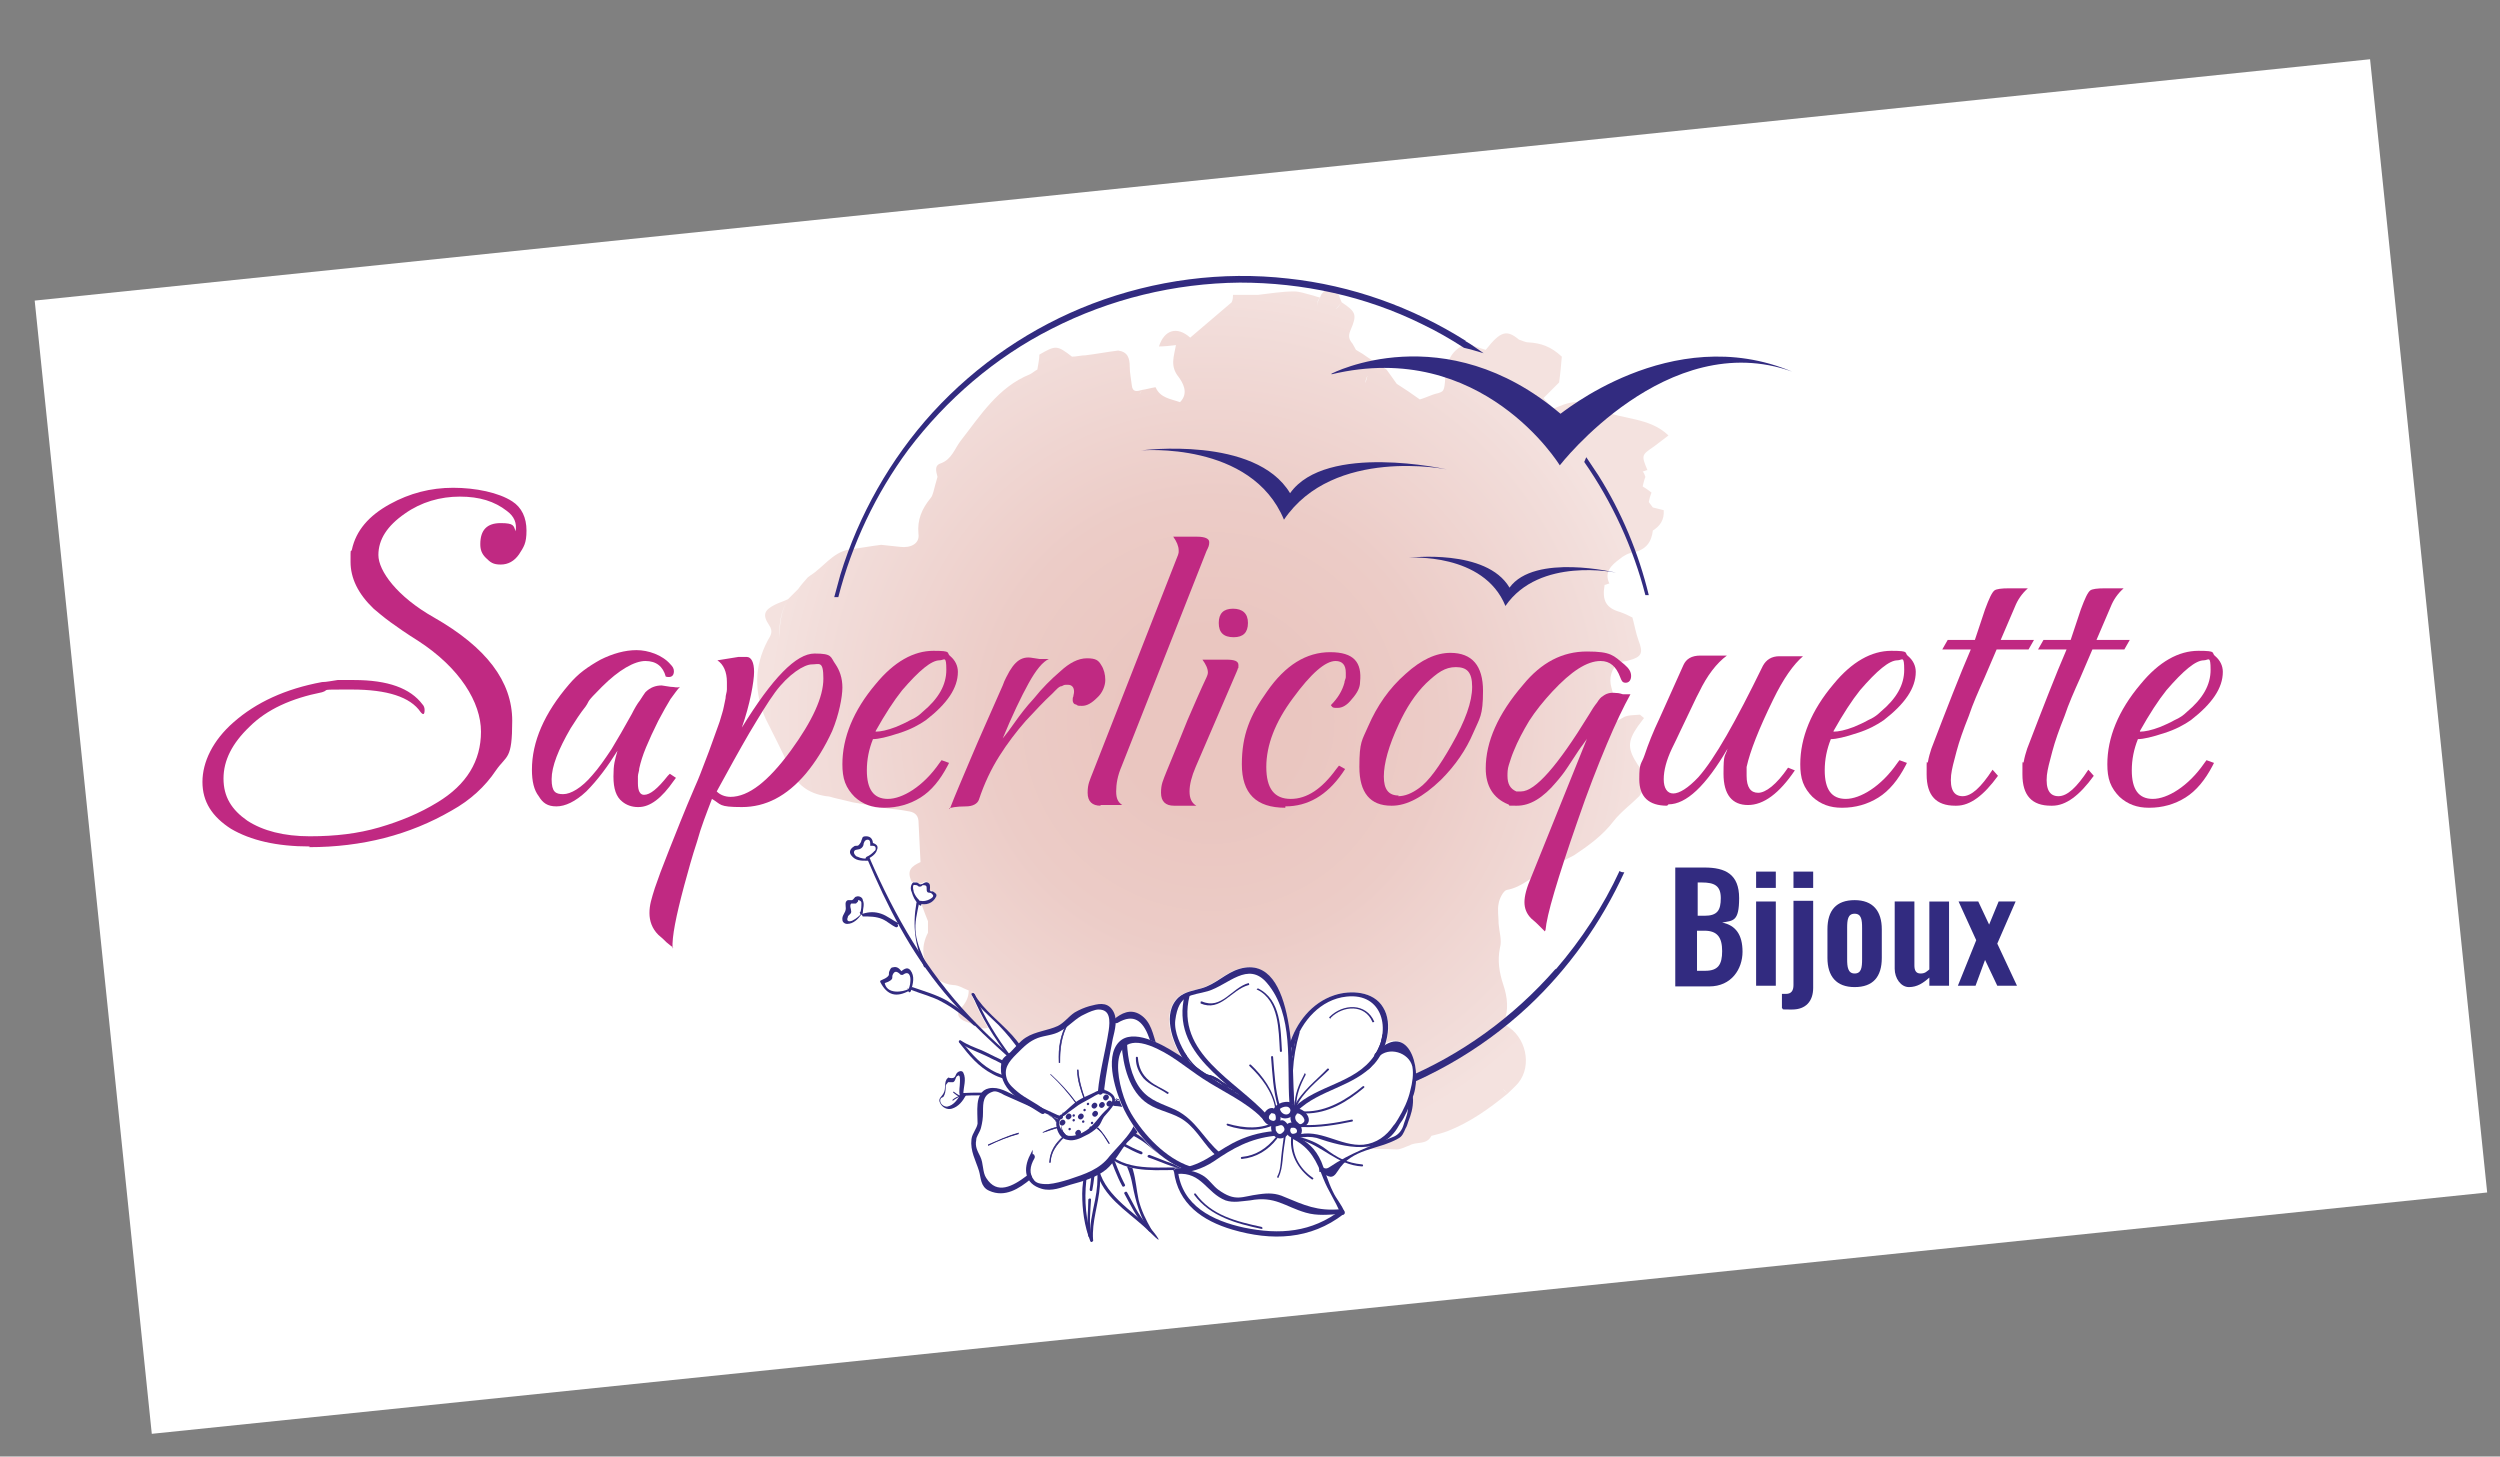 <?xml version="1.0" encoding="UTF-8"?>
<svg id="Calque_1" data-name="Calque 1" xmlns="http://www.w3.org/2000/svg" version="1.1" xmlns:xlink="http://www.w3.org/1999/xlink" viewBox="0 0 368 214.4">
  <rect x="0" y="0" width="368" height="214.4" fill="#808080" stroke="none"/>
  <defs>
    <style>
      .cls-1 {
        stroke-width: .1px;
      }

      .cls-1, .cls-2 {
        fill: none;
        stroke: #322b80;
        stroke-miterlimit: 10;
      }

      .cls-2 {
        stroke-width: .4px;
      }

      .cls-3 {
        fill: url(#Dégradé_sans_nom_20);
      }

      .cls-3, .cls-4, .cls-5, .cls-6 {
        stroke-width: 0px;
      }

      .cls-4 {
        fill: #c02982;
      }

      .cls-5 {
        fill: #322b80;
      }

      .cls-6 {
        fill: #fff;
      }
    </style>
    <radialGradient id="Dégradé_sans_nom_20" data-name="Dégradé sans nom 20" cx="178.4" cy="106.2" fx="178.4" fy="106.2" r="65.6" gradientUnits="userSpaceOnUse">
      <stop offset=".2" stop-color="#eac6c0"/>
      <stop offset=".5" stop-color="#ecccc7"/>
      <stop offset=".9" stop-color="#f2ddda"/>
      <stop offset="1" stop-color="#f4e2df"/>
    </radialGradient>
  </defs>
  <rect class="cls-6" x="12.8" y="26" width="345.6" height="167.7" transform="translate(-10.3 19.7) rotate(-5.9)"/>
  <path class="cls-3" d="M242.7,73.9c.1-.5.2-.9.4-1.4-.4-.3-.8-.6-1.3-.9.1-.4.2-.9.4-1.4-.1-.3-.2-.6-.4-.8-.8-.7-1.7-1.3-2.6-2,0,0,0,0,0,0,.9.7,1.7,1.3,2.6,2,.2,0,.5-.2.7-.2-.9-2.2-.9-2.2,1-3.5.7-.5,1.4-1.1,2.1-1.6-2.8-2.7-6.7-2.3-9.8-3.7-.2,0-.5,0-.7.1,0,0,0,0,0,0-2.1-2.1-4.3-1.3-6.5-.3,0-.1-.2-.3-.3-.4-1.1.2-2.1.5-3.2.7-1.3.2-2.6.3-4.5.5h0c1.9-.2,3.2-.3,4.5-.5,1.1-.2,2.1-.4,3.2-.7-.4-.4-.7-.8-1.1-1.2h0c.8-.8,1.5-1.5,2.3-2.3,0,0,0,0,0,0,.2-1.4.3-2.7.4-3.8-1.6-1.5-3.1-2-4.9-2.1-.5,0-1-.3-1.4-.4-1.8-1.5-2.7-1.3-4.9,1.5-.9-.3-1.9-.5-2.5-1-4.6,1.5-2.9,6.3-3.9,7.1-.4.3-.9.3-1.4.5-.6.2-1.2.5-1.9.7-1.1-.8-2.3-1.6-3.4-2.3.6,1.3.4,3,1.8,3.8-1.4-.8-1.2-2.5-1.8-3.8h0c-.3.6-.7,1.3-.9,2,.2-.7.6-1.4.9-2-.5-.7-1-1.4-1.5-2.1-1.1-.2-2.3-.3-2.8.9-.1.3-.2.7-.3,1.1,0-.4.1-.7.3-1.1.5-1.2,1.7-1.1,2.8-.9-1.2-.8-2.4-1.5-3.5-2.3,0,.2,0,.4,0,.6,0-.2.1-.4,0-.6-.3-.2-.7-.4-1-.6,0,0,0,0,0,0-.2-.3-.3-.6-.5-.9h0c-.5-.6-.7-1.1-.3-2,1-2.3.8-2.7-1.3-4.1-.3.3-.5.8-.9,1,.3-.2.6-.7.9-1-.2-.4-.3-.8-.5-1.2-.7-1.5-1.2-1.5-2.3-.2-.2.2-.3.4-.4.7-.3.4-.4.9-.4,1.3,0-.4,0-.9.4-1.3-.5-.1-.9-.3-1.4-.4-.7.8-1.3,1.5-1.9,2.3.6-.7,1.3-1.5,1.9-2.3-.8-.2-1.6-.5-2.4-.5-1.8,0-3.5.3-5.3.5-1.2,0-2.4,0-3.7,0,0,.2,0,.7-.2,1.1-2,1.7-4.1,3.5-6.1,5.2-1.9-1.7-3.8-1.2-4.6,1.3.8,0,1.6-.1,2.5-.2-.3,1.7-.9,3.1.4,4.7.5.7,1.6,2.3.2,3.7-1.4-.5-2.9-.6-3.6-2.2,0,0,0,0,0,0-.7.1-1.3.3-2,.4-.1.2-.2.5-.4.6-.4.4-.7.9-1.2,1.1.5-.2.8-.7,1.2-1.1.2-.2.3-.4.4-.6-.7.2-1.4.4-1.5-.7-.1-.9-.3-1.8-.3-2.7,0-1.3-.3-2.2-1.7-2.4,0,0,0,0,0,0-1.6.2-3.2.5-4.8.7.5.7,1.1,1.4,1.7,2.2-.6-.8-1.1-1.5-1.7-2.2-.7,0-1.3.2-2,.2-.2.1-.4.2-.5.3h0c.2-.1.4-.2.5-.3-2.2-1.7-2.4-1.7-4.8-.3,0,.7-.2,1.5-.3,2.2.3-.1.7-.3,1-.4h0s0,0,0,0c-.3.5-.5,1-.9,1.4,0,0-.1.1-.2.2,0,0,.1-.1.2-.2.4-.3.6-.9.9-1.4-.3.1-.7.3-1,.4-.4.2-.7.5-1.1.7-4.7,1.9-7.3,6.1-10.2,9.8-.9,1.2-1.3,2.7-2.9,3.3-1,.3-.7,1.2-.5,2,1.1.9,2.2,1.7,3.7,2.9,0,0,0,.6,0,1.2.9.5,1.8.9,3,1.5,0,0,0,0,0,0-1.1-.6-2-1-3-1.5,0-.6,0-1.1,0-1.2-1.4-1.1-2.5-2-3.7-2.9-.2.7-.4,1.4-.6,2.2,0,.4.2.8.2,1.2,0-.4-.2-.8-.2-1.2-.1.3-.2.7-.4.9-1.3,1.6-2,3.2-1.8,5.3.2,1.4-1.1,2.1-2.7,1.9-.9-.1-1.9-.2-2.8-.3,0,0,0,0,0,0-1.6.2-3.2.5-4.8.7,0,0,.2.2.3.2,0,0-.2-.2-.3-.2-2.4.5-3.7,2.6-5.6,3.8.1,0,.3,0,.4,0-.1,0-.3,0-.4,0-.1.1-.3.2-.4.3-.5.6-1,1.1-1.4,1.7-.5.5-1,1-1.5,1.5-1.1,1.8-1.2,3.7-1.3,5.7,0-2,.2-3.9,1.3-5.7-.6.3-1.3.5-1.9.8-1.6.8-1.9,1.5-.9,3,.7,1,.2,1.6-.2,2.3-2,3.8-2,7.6-.3,11.5h0c1.2,2.4,2.4,4.7,3.5,7.2,1,2.5,2.8,3.8,5.4,4.2,0-.2-.2-.4-.3-.6,0,.2.2.4.3.6.5,0,.9.2,1.4.3.8.2,1.7.4,2.5.6,0,0,0,0,0,0h0c1.7.3,3.4.6,5.1.9-.2-.1-.4-.3-.6-.4.2.1.4.3.6.4,1,.1,2,.2,3,.4.8.1,1.5.4,1.6,1.4.1,2,.2,4.1.3,6.1,0,0,0,0,0,0-1.3.6-2.1,1.2-1.3,2.9.1.2.2.4.3.6,0,0,0,.1,0,.2.1.6.3,1,.7,1.4.5,1.2.9,2.4,1.4,3.6,0,.6,0,1.1,0,1.7-2,3.8.7,7.5,3.7,7.7.8,0,1.5.5,2.3.8.4.1.8.3,1.1.4,0,0,0,0,0,0-.4-.1-.8-.3-1.1-.4,0,1.1-.5,1.9-1.2,2.7-.7.8-.3,1.5.8,1.9.6.2,1.2.4,1.8.7.8.5,1.5.3,2.1-.3,0,0,0,0,0,0,.2.4.5.7.7,1.1,0,.2,0,.5.1.6.2.2.3.3.5.3.6.8,1.2,1.7,1.8,2.5,0,0,.2.1.3,0,1.2,1.4,2.8,2.5,3.5,2.7,0,.2.2.4.3.6.1.3.5.1.4-.1,0-.2-.1-.3-.2-.5.8.9,1.6,1.7,2.4,2.6,0,0,0,0,0,0,.6.7.7,1.5.9,2.5.3,1.5.9,3,1.3,4.5,0,0,0,0,0,0,.4.8.7,1.5,1,2,1.5.2,2.7.4,4,.5,2.8.1,5.6.2,8.3.3,0-.1,0-.2,0-.3,0,0-.1,0-.2-.1,0,0,.1,0,.2.1,0,0,0,0,0,0,0,.1,0,.2,0,.3,1.3-.1,2.7-.2,4-.3.1-.4.2-.8.3-1.2-.1.4-.2.8-.3,1.2,1.6-.6,3.2-1.2,4.8-1.8,0,0,0,0,0,0,1.2-.3,2.5-.5,3.7-.8,2-.6,3.9-1.3,6-.7,1.6.4,3.1.8,4.7,1.3h0c3.6,1.3,7.3.9,11,1.1.6,0,1.3-.4,1.9-.6h0c1-.6,2.5,0,3.2-1.4.8-.2,1.6-.4,2.4-.7,3.3-1.3,6.1-3.3,8.8-5.5-.2-.2-.5-.5-.7-.7-.7-.5-1.1-.9-1.5-1.2.3.3.8.7,1.5,1.2.3.2.5.5.7.7.5-.5,1.1-1,1.6-1.6,2.1-2.6,1.1-6.9-1.9-8.5v-.2c-.1,0-.2-.2-.2-.2-.5-.4-1.1-.7-1.6-1.1h0c.5.4,1.1.7,1.6,1.1.7-1.9.5-3.7-.1-5.5-.6-1.8-.9-3.6-.5-5.5.3-1.1-.1-2.3-.2-3.5,0,0,0,0,0,0,0-1-.2-2.1,0-3,.1-.7.7-1.9,1.2-2,2.3-.4,3.8-2.1,5.8-3-1-.5-2.1-.9-3.2-1.4,1.1.5,2.2.9,3.2,1.4,1.4-.7,2.7-1.4,4.1-2.1,2.1-1.4,4.2-2.9,5.8-5,1.1-1.4,2.6-2.5,3.8-3.7.2-.3.4-.6.6-.9h0c1-1.5,0-2.7-.8-3.7-1.5-2.3-1.6-3.4,0-5.7.3-.4.6-.8.9-1.2-.2-.2-.4-.3-.6-.5-.9.1-1.9,0-2.6.5-1.7,1.1-3.1.5-4.6-.3.2-.5.4-.9.6-1.4,2.8.3,3.2-.2,2.4-2.8-.4-1.3,0-2.9,1.1-3.6.4-.3,1-.2,1.5-.4,1.9-.5,2.1-1.1,1.4-2.9-.4-1.1-.6-2.3-.9-3.4-.6-.3-1.2-.6-1.8-.8-2.1-.6-2.7-1.7-2.3-4-.2-.1-.4-.3-.6-.4.2.1.4.3.6.4.2,0,.5-.2.7-.2-.8-1.7.3-2.7,1.5-3.6.6-.5,1.3-.9,2.1-1,1.8-.4,2.6-1.5,2.8-3.2h0c1.1-.7,1.7-1.6,1.6-3-.5-.1-1.1-.3-1.6-.4h0Z"/>
  <path class="cls-6" d="M137.2,131.1h-.3c-.2-.2-.1-.3-.1-.5s0-.5-.1-.6c-.3-.4-.7-.2-1,0-.5.2-.4,0-.8-.2-.2,0-.4,0-.6,0-.4.4-.4,1-.2,1.4.2.7.5,1.3,1,1.8h.2c1,.3,2,0,2.5-1,.2-.4-.2-.6-.5-.8"/>
  <path class="cls-6" d="M152.9,159.1c-1-2.5-2.1-4.6-3.9-6.6-1.8-2-4.2-3.7-5.6-6.1-.1-.3-.5,0-.4,0h0c1.4,3.4,3.2,6.4,5.5,9.3,0,0,.2,0,.3,0,1.2,1.4,2.8,2.5,3.5,2.7,0,.2.2.4.3.6.1.3.5.1.4-.1"/>
  <path class="cls-6" d="M127.3,132.7c0-.4-.6-.7-1-.5-.2,0-.3.4-.6.5-.2,0-.4,0-.6,0-.5.2-.3.8-.3,1.2,0,.7-.6,1-.5,1.7,0,.3.3.6.7.6.9,0,1.6-.7,2.1-1.4v-.3c0-.6.2-1.1,0-1.7"/>
  <path class="cls-6" d="M152.8,159.2h-.4c-1.7-1.2-3.4-2.3-5.2-3.2-.9-.4-1.8-.9-2.7-1.3-1-.4-2.1-.8-3-1.4-.2-.2-.5,0-.3.3h0c1.4,1.8,2.7,3.4,4.8,4.5,2,1.1,4.4,1.2,6.6,1.5.3,0,.4-.4,0-.4"/>
  <path class="cls-6" d="M141.6,160.9c0-1,.5-2,0-3-.2-.4-.7-.2-.9,0-.3.3-.2.8-.8.8s-.4-.2-.6,0c-.6.5-.2,1.5-.6,2.2-.3.6-.9.8-.5,1.5.3.6,1,1,1.7.8,1-.3,1.6-1.1,2.1-2v-.3s-.1-.1-.2-.1"/>
  <path class="cls-6" d="M134.1,142.8c-.4-.5-.9-.2-1.3,0-.3-.4-.6-.7-1.2-.5-.3,0-.4.4-.5.6,0,.2,0,.5-.1.6-.3.4-.7.5-1.1.7-.1,0-.2.2-.1.3,1,1.8,2.2,2.2,4.1,1.3,0,0,.3,0,.4,0,.3-1,.6-2.1-.1-3"/>
  <path class="cls-6" d="M128.6,124.2c-.1-.5-.3-1-1-.9-.3,0-.5.3-.7.6,0,.2-.2.5-.4.7-.2.2-.5,0-.7.2-.5.3-.8.8-.4,1.3.6.8,1.4.8,2.3.8s.4-.3.2-.4c.6-.3,1.1-.7,1.3-1.3.3-.6-.2-.9-.7-1"/>
  <path class="cls-5" d="M159.9,164.8c-5.8-4.9-11.9-9.6-17.1-15.1-6.5-6.9-11-14.7-14.8-23.4,0-.3-.5,0-.4,0,3,7.1,6.4,13.8,11.4,19.8,4.8,5.7,10.4,10.4,16,15.2"/>
  <path class="cls-5" d="M160.6,165.6c-6.1-3.6-11.8-5.1-18.9-4.7-.3,0-.3.4,0,.4,7-.4,12.6,1,18.6,4.6.2.1.5-.2.3-.3h0"/>
  <path class="cls-5" d="M141.4,161.1c-.5.8-1,1.6-2,1.8-.5,0-1-.4-1-.9s.4-.4.5-.6c.2-.3.3-.8.3-1.2s0-.5.2-.7c.2-.3.2-.2.4-.2h.5c.4-.2.3-.7.6-.9.5-.4.4.6.4.9,0,.7-.2,1.3,0,2,0,.1.1.2.3.1.1,0,.2,0,.3-.2s-.1-.4-.3-.2h-.1s.2,0,.3.1c0-1.1.5-2.2,0-3.2-.2-.4-.7-.2-.9,0-.3.3-.2.8-.8.8s-.4-.2-.6,0c-.6.5-.2,1.5-.6,2.2-.3.6-.9.8-.5,1.5.3.6,1,1,1.7.8,1-.3,1.6-1.1,2.1-2,.1-.3-.2-.4-.4-.2h0"/>
  <path class="cls-5" d="M152.8,159.2c-2.1-.4-4.1-.4-6.1-1.3-2.2-1-3.6-2.7-5.1-4.5-.2-.2-.5,0-.3.2,1.4,1.8,2.7,3.4,4.8,4.5,2,1.1,4.4,1.2,6.6,1.5.3,0,.4-.4,0-.4h0"/>
  <path class="cls-5" d="M141.3,153.5c1.4,1,3.1,1.5,4.6,2.3,2.2,1,4.1,2.3,6.2,3.5.2.1.5-.1.3-.3-1.7-1.1-3.4-2.2-5.2-3.1-.9-.4-1.8-.9-2.7-1.3-1-.4-2.1-.8-3-1.4-.2-.2-.5,0-.3.3h0"/>
  <path class="cls-5" d="M148.9,155.6c-2.2-2.9-4-5.8-5.4-9.2-.1-.3-.5,0-.4,0,1.4,3.4,3.2,6.4,5.5,9.3.2.2.5,0,.3-.2h0"/>
  <path class="cls-5" d="M143,146.4c1,1.9,2.6,3.1,4,4.5,2.4,2.5,4.2,5.1,5.5,8.2.1.3.5.1.4-.1-1-2.5-2.1-4.6-3.9-6.6-1.8-2-4.2-3.7-5.6-6.1-.1-.3-.5,0-.4,0h0"/>
  <path class="cls-5" d="M148.9,155.6h0"/>
  <path class="cls-5" d="M143,146.4h0"/>
  <path class="cls-5" d="M143.6,150.6c-1.3-1.3-2.7-2.4-4.2-3.3-1.6-.9-3.4-1.4-5.1-2-.3,0-.4.3-.2.4,1.5.6,3.2,1,4.6,1.8,1.7.9,3.2,2.1,4.6,3.4.2.2.5,0,.3-.3h0"/>
  <path class="cls-5" d="M133.7,145.6c-.7.4-3.3.9-3.5-1.1-.1,0-.1.2-.2.3.5-.2,1-.3,1.3-.7.1-.2,0-.4.1-.6.3-.7.7-.5,1.2,0h.3c.9-.7,1.2.2,1.1,1,0,.5-.2.9-.3,1.3,0,.3.3.4.4,0,.3-1,.6-2.1-.1-3-.5-.6-1.1,0-1.5.3h.3c-.4-.5-.7-.9-1.4-.7-.3,0-.4.4-.5.6s0,.5-.1.6c-.3.4-.7.5-1.1.7-.1,0-.2.2-.1.3,1,1.9,2.3,2.3,4.3,1.2.3-.2-.3-.3-.4-.3,0,0,.7-.4,0,0"/>
  <path class="cls-5" d="M136.4,142c-.7-1.5-1.4-3-1.6-4.6-.2-1.6.2-3,.5-4.5,0-.3-.3-.3-.4,0-.6,3.4-.2,6.2,1.1,9.4,0,.2.5,0,.4,0h0"/>
  <path class="cls-5" d="M135.3,132.5c-.4-.4-.6-.7-.8-1.2,0-.2-.1-.4-.1-.6,0-.4,0-.5.5-.4.2,0,.3.3.5.2.2,0,.2,0,.4-.2.4,0,.6,0,.6.4s0,.4.1.6c.2.2.5,0,.7.3.4.3,0,.6-.4.8-.4.2-.9.3-1.3.2-.3,0-.5.3-.2.4,1,.3,2,0,2.5-1,.2-.4-.2-.6-.5-.8h-.3c-.2-.2-.1-.3-.1-.5s0-.5-.1-.6c-.3-.4-.7-.2-1,0-.5.2-.4,0-.8-.2-.2,0-.4,0-.6,0-.4.4-.4,1-.2,1.4.2.7.5,1.3,1,1.8s.5,0,.3-.3h0"/>
  <path class="cls-5" d="M132.3,135.9c-.9-.4-1.7-1.1-2.6-1.4-.9-.3-1.7-.3-2.7,0-.3,0,0,.4,0,.4,1,0,2,0,2.9.4.7.3,1.3.9,2,1.2.3,0,.4-.3.2-.4h0"/>
  <path class="cls-5" d="M126.9,134.4c-.4.4-.8.8-1.4,1.1-.4.2-1,.2-.7-.5,0-.3.5-.4.5-.8s-.3-.9,0-1.2c0,0,.3,0,.4,0h.3c0,0,.2-.2.3-.3,0,0,0-.2,0-.2.3,0,.5.2.5.4,0,.5,0,1-.2,1.5,0,.3.3.4.4,0,0-.6.3-1.3,0-1.9,0-.4-.6-.7-1-.5-.2,0-.3.4-.6.5-.2,0-.4,0-.6,0-.5.2-.3.8-.3,1.2,0,.7-.6,1-.5,1.7,0,.3.3.6.7.6.9,0,1.6-.7,2.1-1.4.2-.2,0-.5-.3-.3h0"/>
  <path class="cls-5" d="M127.9,126.4c-.6,0-1.1,0-1.7-.3-.2,0-.5-.4-.5-.6,0-.5.5-.4.8-.5s.5-.3.6-.6c0-.3.2-.8.6-.8s.4.4.4.7,0,.2.2.2c.3,0,.6,0,.6.4s-.2.3-.3.5c-.3.3-.7.6-1,.7-.3.2-.2.5,0,.4.6-.3,1.3-.7,1.5-1.4.3-.7-.3-.9-.8-1.1,0,0,.1,0,.2.2,0-.6-.3-1.1-1-1.1s-.5.3-.7.6c0,.2-.2.5-.4.7-.2.2-.5,0-.7.2-.5.3-.8.8-.4,1.3.6.8,1.4.8,2.3.8s.4-.4,0-.4h0"/>
  <path class="cls-5" d="M141.4,161.2c-.4.2-.9.4-1.2.7,0,0,0,.2.1.1.4-.3.8-.5,1.2-.7,0,0,0-.2,0-.1h0"/>
  <path class="cls-5" d="M141.4,161.3c-.4-.1-.7-.4-1-.6,0,0-.2,0-.1.1.3.3.6.5,1,.7.1,0,.1-.1,0-.2-.1,0,0,0,0,0"/>
  <path class="cls-4" d="M45.6,124.6c-4.9,0-8.7-.9-11.6-2.6-2.8-1.8-4.2-4-4.2-6.9s1.5-6.1,4.6-8.8c3.3-2.9,7.6-4.9,13-5.9.7,0,1.5-.2,2.3-.3.8,0,1.6,0,2.4,0,5,0,8.3,1.2,10.1,3.6.2.2.3.5.3.8,0,.7-.2.8-.6.3-1.5-2.2-4.9-3.3-10.1-3.3s-3.1,0-4.4.4c-4.5.9-8.1,2.5-10.7,5.1-2.5,2.4-3.8,4.9-3.8,7.6s1.2,4.6,3.5,6.2c2.3,1.5,5.4,2.3,9.2,2.3s7.1-.4,10.2-1.3,6-2.1,8.6-3.7c4.3-2.6,6.4-6.1,6.4-10.4s-3.1-9.4-9.3-13.4c-1.6-1-2.9-1.9-4-2.7s-1.9-1.5-2.5-2c-2.3-2.2-3.4-4.5-3.4-6.9s0-1.2.2-1.8c.6-2.8,2.5-5,5.6-6.7,2.9-1.6,6-2.4,9.3-2.4s6.7.7,8.7,2c1.4.9,2.1,2.4,2.1,4.3s-.4,2.4-1.1,3.5c-.7,1-1.6,1.5-2.7,1.5s-1.5-.3-2.2-1c-.6-.6-.8-1.2-.8-2,0-2.1,1-3.1,3-3.1s1.9.4,2.2,1.2c.2-1.2-.2-2.2-1.3-3-1.8-1.4-4-2.1-6.9-2.1s-5.7.8-8.1,2.5c-2.6,1.8-3.9,3.8-3.9,6.1s2.7,6.1,8.2,9.2c7.7,4.4,11.5,9.4,11.5,15.2s-.8,5-2.4,7.3c-1.6,2.4-3.8,4.4-6.5,5.9-6.2,3.6-13.2,5.4-21,5.4"/>
  <path class="cls-4" d="M93.9,118.8c-.9,0-1.7-.3-2.3-.8-.9-.7-1.3-1.9-1.3-3.7s.2-2.4.6-3.8c-1.5,2.4-3,4.4-4.6,6-1.6,1.5-3.1,2.2-4.4,2.2s-2-.5-2.6-1.5c-.7-.9-1-2.2-1-3.9,0-4.1,1.8-8.3,5.5-12.6.6-.7,1.3-1.4,2.1-2,.8-.6,1.6-1.1,2.5-1.6,1.8-.9,3.6-1.4,5.3-1.4s3.8.7,5,2.1c.3.3.5.6.5,1,0,.7-.4,1-1.2.8-.4-1.5-1.4-2.3-3-2.3s-3.9,1.3-6.4,3.8-1.7,1.9-2.4,2.9c-.8,1-1.5,2.1-2.2,3.2-1.8,3.1-2.8,5.6-2.8,7.5s.6,2.2,1.7,2.2,2.7-.9,4.3-2.8c.9-1,1.8-2.3,2.8-3.8.9-1.5,1.9-3.2,3-5.2.4-.8.8-1.5,1.2-2,.3-.5.6-.9.8-1.2.7-.7,1.5-1,2.4-1l1.3.2c.6,0,1,.2,1.4,0-.4.4-.8,1-1.4,1.8-.5.8-1.1,1.9-1.8,3.2-.7,1.4-1.3,2.7-1.8,3.9-.5,1.2-.8,2.2-1,3.1,0,.4-.2.8-.2,1.2v1c0,1.1.3,1.7.9,1.7.9,0,2-.9,3.5-2.8l.3-.3.9.6-.3.4c-1.8,2.6-3.5,3.9-5.2,3.9"/>
  <path class="cls-4" d="M99.1,139.5c-.3-.2-.6-.5-1-.8-.3-.3-.7-.7-1.2-1.1-.9-.9-1.3-2-1.3-3.2s.3-2.1.8-3.7c.4-1.2,1.1-3.1,2.1-5.6s2.2-5.6,3.8-9.3c.5-1.1,1-2.4,1.6-4,.6-1.5,1.2-3.3,1.9-5.2.2-.5.3-1,.5-1.6s.3-1.3.5-2.2c0-.5.2-.9.2-1.3v-1.1c0-1.5-.5-2.6-1.4-3.2l3.1-.5h1.2c.7,0,1.1.8,1.1,2.2s-.6,4.8-1.8,8.2c4.5-7.3,8-10.9,10.7-10.9s2.3.5,3.1,1.6c.6.9,1,2,1,3.4s-.5,4-1.5,6.4c-1.1,2.4-2.4,4.5-3.9,6.3-2.8,3.3-5.9,4.9-9.4,4.9s-3-.4-4.4-1.2c-.8,2.1-1.6,4.1-2.2,6.3-.7,2.1-1.3,4.3-1.9,6.5-1.2,4.5-1.8,7.5-1.7,9.2M107.5,117.3c2.7,0,5.6-2.3,8.9-6.8,3.2-4.4,4.8-7.9,4.8-10.6s-.6-2.1-1.7-2.1-3.4,1.4-5.4,4.1c-1.1,1.5-2.3,3.5-3.8,6-1.4,2.4-3,5.3-4.8,8.6.5.5,1.2.8,2.1.8"/>
  <path class="cls-4" d="M130.1,118.9c-1.7,0-3.1-.5-4.3-1.6-.6-.6-1.1-1.3-1.4-2.1-.3-.8-.4-1.7-.4-2.7,0-3.9,1.6-7.9,4.9-11.8,2.7-3.3,5.6-4.9,8.5-4.9s1.8.3,2.5.8c.7.6,1.1,1.4,1.1,2.3,0,2.4-1.6,4.7-4.7,7.1-1,.7-2.3,1.4-3.9,1.9-1.8.6-3.1.9-3.9.9-.6,1.5-.9,3-.9,4.6,0,2.8,1,4.2,3.1,4.2s5.2-1.8,7.6-5.3l.3-.4,1.1.4-.2.4c-1.1,2.1-2.4,3.7-4,4.7s-3.4,1.5-5.3,1.5M128.9,107.7c.7,0,1.7-.2,3-.7.7-.3,1.4-.6,2.1-1,.7-.3,1.3-.7,1.8-1.2,2.4-2,3.5-4,3.5-6.2s-.3-1.4-1-1.4c-1.2,0-3,1.5-5.5,4.4-1.2,1.5-2.5,3.5-3.9,6"/>
  <path class="cls-4" d="M139.8,119.1c.8-2.1,1.9-4.6,3.2-7.7s2.9-6.6,4.6-10.5c.3-.9.7-1.5,1-2.1.3-.5.6-.9.9-1.2.6-.6,1.3-.9,2.2-.8l1.3.2h1.4c-.9.4-1.9,1.6-3,3.6s-2.4,4.7-3.8,8.1c.5-.6,1.1-1.4,1.8-2.4s1.6-2.2,2.8-3.5c1.2-1.5,2.5-2.8,3.9-4,1.3-1.2,2.6-1.9,3.9-1.9s1.7.3,2.1,1c.4.6.6,1.4.6,2.2s-.4,1.9-1.2,2.6c-.8.8-1.5,1.2-2.2,1.2s-.6,0-.9-.2c-.3,0-.5-.3-.5-.6s0-.4.1-.6c0-.2.1-.4.1-.7,0-.6-.3-1-.9-1s-.5,0-.9.2c-.4,0-.8.5-1.4,1.1-1.2,1.1-2.5,2.5-3.9,4-1.4,1.6-2.7,3.3-3.9,5.2-1.2,1.9-2.2,4-3,6.4-.2.6-.9,1-1.9,1-1.5,0-2.3.2-2.5.3"/>
  <path class="cls-4" d="M162,118.6c-1.2,0-1.9-.6-1.9-1.9s.3-1.8.8-3.1l12.5-31.9c0,0,.1-.3.1-.4v-.3c0-.6-.3-1.3-.8-2h3.5c1.2,0,1.8.3,1.8.8s-.1.7-.4,1.3l-12.5,31.7c-.6,1.4-.8,2.6-.8,3.7s.3,1.6.9,2h-3.2Z"/>
  <path class="cls-4" d="M172.8,118.6c-1.2,0-1.9-.6-1.9-1.9s.3-1.8.8-3.1c1.1-2.7,2.2-5.3,3.1-7.6,1-2.3,1.9-4.4,2.8-6.3.1-.2.2-.5.2-.7,0-.6-.3-1.2-.8-1.9h3.5c1.2,0,1.8.2,1.8.8s0,.4-.1.5c0,.2-.2.5-.3.8l-5.9,13.7c-.6,1.4-.9,2.6-.9,3.6s.3,1.7,1,2.1h-3.3ZM181.6,93.8c-1.5,0-2.2-.7-2.2-2.1s.7-2.1,2.1-2.1,2.2.7,2.2,2.1-.7,2.1-2.1,2.1"/>
  <path class="cls-4" d="M189.2,118.9c-4.3,0-6.4-2.1-6.4-6.4s1.2-7.2,3.7-10.7c2.7-3.9,5.8-5.8,9.3-5.8s4.7,1.5,4.4,4.4c0,.8-.4,1.6-1.2,2.5-.7.9-1.4,1.3-2.1,1.3s-.7,0-1-.4c1.1-1.1,1.7-2.2,2-3.3,0-.3.2-.6.2-.8v-.7c0-1.1-.5-1.7-1.5-1.7-1.5,0-3.6,1.8-6.3,5.5-2.6,3.5-3.9,6.9-3.9,10.1s1.2,4.7,3.6,4.7,4.6-1.5,6.7-4.4l.4-.5.9.5-.4.6c-2.3,3.3-5.1,4.9-8.4,4.9"/>
  <path class="cls-4" d="M204.8,118.6c-3.1,0-4.7-1.9-4.7-5.7s.4-3.9,1.3-6c1.3-3,3.1-5.6,5.5-7.7,2.3-2.1,4.5-3.1,6.6-3.1,3.2,0,4.8,1.9,4.8,5.6s-.5,4-1.4,6.1c-1.1,2.6-2.7,4.9-4.8,7-2.6,2.5-5,3.8-7.2,3.8M205.8,117.2c1,0,2-.4,3.1-1.2,1.4-1,3-3.2,4.8-6.4,2-3.5,3-6.3,3-8.5s-.8-2.9-2.4-2.9-2.7.8-4.4,2.4c-1.6,1.6-2.9,3.6-4,6-1.5,3.2-2.2,5.8-2.2,7.7s.7,2.8,2.2,2.8"/>
  <path class="cls-4" d="M227.4,137.1l-.8-.8c-.3-.3-.7-.7-1.2-1.1-.7-.7-1-1.5-1-2.4s.3-2.1,1-3.7l8.3-20.6c0,.2-.3.5-.7,1.1-.4.5-.9,1.3-1.5,2.2-.6.9-1.1,1.7-1.5,2.2s-.7.9-.9,1.1c-2,2.4-3.9,3.5-5.8,3.5s-.8,0-1.3-.2c-2.2-.9-3.3-2.7-3.3-5.3,0-3.9,1.8-8,5.5-12.3,2.7-3.3,5.8-4.9,9.4-4.9s3.9.6,5.5,1.9c.7.6,1,1.1,1,1.7s-.3,1-.8,1-.6-.3-.8-.8c-.6-1.6-1.5-2.4-2.9-2.4-2,0-4.3,1.5-7.1,4.5-1.3,1.4-2.5,2.9-3.4,4.3-.9,1.5-1.7,3-2.3,4.5-.3.7-.5,1.4-.7,2s-.2,1.2-.2,1.6c0,1.2.4,1.9,1.3,2.3.3,0,.5,0,.7,0,2.1,0,5.4-3.8,10-11.3.4-.7.8-1.3,1.2-1.8.3-.5.6-.8.8-.9.5-.4,1.1-.6,1.9-.5.2,0,.5,0,1.1.2h1.1c-1,1.8-2.2,4.3-3.5,7.4s-2.8,6.9-4.3,11.3c-1.5,4.3-2.6,7.7-3.4,10.4-.8,2.7-1.2,4.5-1.3,5.6"/>
  <path class="cls-4" d="M245.4,118.6c-2.7,0-4.1-1.3-4.1-3.9s.3-2.1.8-3.6,1.2-3.3,2.2-5.4l3.5-7.8c.4-.9,1.2-1.4,2.5-1.4h3.9c-1.5,1.1-2.9,2.9-4.1,5.4-.5.9-1,2.1-1.7,3.5s-1.4,3-2.3,4.8c-.8,1.7-1.2,3.2-1.2,4.5s.5,2.1,1.4,2.1,2.2-.8,3.7-2.4c2.4-2.7,5.5-8.2,9.5-16.4.5-.9,1.3-1.4,2.4-1.4h3.5c-1.4,1.2-2.9,3.3-4.4,6.4-2.1,4.3-3.4,7.6-3.9,9.9v1.3c0,1.7.6,2.5,1.7,2.5s2.7-1.2,4.4-3.7l1,.4c-2.3,3.4-4.6,5.1-6.9,5.1s-3.6-1.5-3.6-4.6.2-2.4.6-3.7c-3.2,5.5-6.1,8.2-8.7,8.2"/>
  <path class="cls-4" d="M271.1,118.9c-1.7,0-3.1-.5-4.3-1.6-.6-.6-1.1-1.3-1.4-2.1-.3-.8-.4-1.7-.4-2.7,0-3.9,1.6-7.9,4.9-11.8,2.7-3.3,5.6-4.9,8.5-4.9s1.8.3,2.5.8c.7.6,1.1,1.4,1.1,2.3,0,2.4-1.6,4.7-4.7,7.1-1,.7-2.3,1.4-3.9,1.9-1.8.6-3.1.9-3.9.9-.6,1.5-.9,3-.9,4.6,0,2.8,1,4.2,3.1,4.2s5.2-1.8,7.6-5.3l.3-.4,1.1.4-.2.4c-1.1,2.1-2.4,3.7-4,4.7s-3.4,1.5-5.3,1.5M269.9,107.7c.7,0,1.7-.2,3-.7.7-.3,1.4-.6,2.1-1,.7-.3,1.3-.7,1.8-1.2,2.4-2,3.5-4,3.5-6.2s-.3-1.4-1-1.4c-1.2,0-3,1.5-5.5,4.4-1.2,1.5-2.5,3.5-3.9,6"/>
  <path class="cls-4" d="M287.8,118.6c-2.8,0-4.2-1.5-4.2-4.6s0-1.2.2-1.9c.1-.6.3-1.3.5-1.9,2.3-6,4.2-10.9,5.8-14.6h-4.2l.8-1.4h4l1.5-4.5c.6-1.6,1-2.5,1.4-2.8.3-.2,1-.3,2.1-.3h2.8c-.9.8-1.5,1.7-1.9,2.7l-2.1,4.9h4.9l-.8,1.4h-4.7c-.3.7-.6,1.4-.9,2.1s-.6,1.4-.9,2.1c-.9,2-1.7,3.8-2.3,5.6-.8,2-1.4,3.7-1.8,5.2s-.7,2.6-.8,3.5c-.2,2.1.4,3.1,1.7,3.1s2.7-1.3,4.4-3.9l.8.9c-2.1,2.9-4.1,4.4-6.1,4.4"/>
  <path class="cls-4" d="M301.9,118.6c-2.8,0-4.2-1.5-4.2-4.6s0-1.2.2-1.9c.1-.6.3-1.3.5-1.9,2.3-6,4.2-10.9,5.8-14.6h-4.2l.8-1.4h4l1.5-4.5c.6-1.6,1-2.5,1.4-2.8.3-.2,1-.3,2.1-.3h2.8c-.9.8-1.5,1.7-1.9,2.7l-2.1,4.9h4.9l-.8,1.4h-4.7c-.3.7-.6,1.4-.9,2.1s-.6,1.4-.9,2.1c-.9,2-1.7,3.8-2.3,5.6-.8,2-1.4,3.7-1.8,5.2s-.7,2.6-.8,3.5c-.2,2.1.4,3.1,1.7,3.1s2.7-1.3,4.4-3.9l.8.9c-2.1,2.9-4.1,4.4-6.1,4.4"/>
  <path class="cls-4" d="M316.3,118.9c-1.7,0-3.1-.5-4.3-1.6-.6-.6-1.1-1.3-1.4-2.1-.3-.8-.4-1.7-.4-2.7,0-3.9,1.6-7.9,4.9-11.8,2.7-3.3,5.6-4.9,8.5-4.9s1.8.3,2.5.8c.7.6,1.1,1.4,1.1,2.3,0,2.4-1.6,4.7-4.7,7.1-1,.7-2.3,1.4-3.9,1.9-1.8.6-3.1.9-3.9.9-.6,1.5-.9,3-.9,4.6,0,2.8,1,4.2,3.1,4.2s5.2-1.8,7.6-5.3l.3-.4,1.1.4-.2.4c-1.1,2.1-2.4,3.7-4,4.7s-3.4,1.5-5.3,1.5M315,107.7c.7,0,1.7-.2,3-.7.7-.3,1.4-.6,2.1-1,.7-.3,1.3-.7,1.8-1.2,2.4-2,3.5-4,3.5-6.2s-.3-1.4-1-1.4c-1.2,0-3,1.5-5.5,4.4-1.2,1.5-2.5,3.5-3.9,6"/>
  <path class="cls-6" d="M160.4,165s-.1.2,0,.3c1.2,1.3.5,3.3.6,4.9,0,1.2.3,2.4.8,3.6,1.5,3.2,4.9,5.1,7.4,7.6s.5-.1.3-.3c-.8-1.4-1.5-2.8-1.9-4.4-.3-1.4-.4-2.9-.8-4.3-.7-2.5-2.6-4.4-4.5-6-.1-.1-.3,0-.4.1-.3-.5-.7-1-1.1-1.4-.1-.1-.2,0-.3,0"/>
  <path class="cls-5" d="M161.9,166.6c2.5,2.2,4.2,4.5,4.8,7.8.5,2.6,1.1,4.6,2.4,6.8.1.2.5,0,.4-.2-.8-1.4-1.5-2.8-1.9-4.4-.3-1.4-.4-2.9-.8-4.3-.7-2.5-2.6-4.4-4.5-6-.2-.2-.5.1-.3.3"/>
  <path class="cls-5" d="M169.5,181c-2.9-2.9-7.2-5.2-7.9-9.6-.3-2,.7-4.8-.8-6.4-.2-.2-.5,0-.3.3,1.2,1.3.5,3.3.6,4.9,0,1.2.3,2.4.8,3.6,1.5,3.2,4.9,5.1,7.4,7.6s.5-.1.3-.3"/>
  <path class="cls-5" d="M160.5,165.3c2.5,2.7,3,6.2,4.7,9.3.1.2.5,0,.4-.2-1.7-3.2-2.2-6.7-4.8-9.4-.2-.2-.5.1-.3.3"/>
  <path class="cls-5" d="M168.8,180.2c-1.3-1.4-2-3.1-2.9-4.7-.1-.2-.5,0-.4.2.9,1.6,1.7,3.4,3,4.8.2.2.5-.1.3-.3"/>
  <path class="cls-6" d="M158.1,165.5c0,.1,0,.2.2.3,1.7.2,2.6,2.2,3.6,3.3.8.9,1.8,1.7,2.9,2.2,3.3,1.5,7.1.7,10.5,1,.3,0,.3-.4,0-.4h0c-1.5-.6-3-1.1-4.3-2.1-1.2-.9-2.2-1.9-3.4-2.7-2.2-1.4-4.8-1.7-7.3-1.7s-.3.2-.2.3c-.6-.2-1.2-.3-1.8-.4-.2,0-.2.1-.2.2"/>
  <path class="cls-5" d="M160.3,165.8c3.3,0,6.1.7,8.7,2.8,2,1.7,3.8,2.8,6.2,3.7.3,0,.4-.3.1-.4-1.5-.6-3-1.1-4.3-2.1-1.2-.9-2.2-1.9-3.4-2.7-2.2-1.4-4.8-1.7-7.3-1.7s-.3.4,0,.4"/>
  <path class="cls-5" d="M175.3,171.9c-4.1-.3-8.9.8-12.2-2.1-1.5-1.3-2.6-4.1-4.8-4.4-.3,0-.3.4,0,.4,1.7.2,2.6,2.2,3.6,3.3.8.9,1.8,1.7,2.9,2.2,3.3,1.5,7.1.7,10.5,1,.3,0,.3-.4,0-.4"/>
  <path class="cls-5" d="M158.3,165.8c3.7.4,6.3,2.8,9.6,4.1.3.1.4-.3.1-.4-3.4-1.3-6-3.7-9.7-4.1-.3,0-.3.4,0,.4"/>
  <path class="cls-5" d="M174.4,171.7c-1.8-.2-3.5-1.1-5.2-1.7-.3,0-.4.3-.1.4,1.8.6,3.5,1.5,5.3,1.7.3,0,.3-.4,0-.4"/>
  <path class="cls-6" d="M160.2,181.9h0c0,.2.2.4.2.6s.5.1.4-.1h0c-.2-2.8.8-5.3,1-8,.2-2.3-.2-4.5-1.3-6.5,0-.1-.3-.1-.4,0-.1,0-.3.1-.2.3.4,1.1-.3,2.9-.4,4-.2,1.1-.4,2.3-.4,3.4,0,2,.2,4.2.9,6.2"/>
  <path class="cls-5" d="M160.3,168.2c1.4,2.7,1.5,5.4.9,8.4-.4,2-.9,3.9-.7,5.9,0,.3.5.2.4,0-.2-2.7.8-5.2,1-7.9.2-2.3-.2-4.5-1.3-6.5-.1-.2-.5,0-.4.2"/>
  <path class="cls-5" d="M160.9,182.5c-1.1-2.6-1.3-5.9-1-8.7.2-1.7,1.2-4,.6-5.7,0-.3-.5-.1-.4.2.4,1.1-.3,2.9-.4,4-.2,1.1-.4,2.3-.4,3.4,0,2.3.3,4.8,1.2,7,.1.3.5,0,.4-.2"/>
  <path class="cls-5" d="M160.2,168.3c.8,2,.5,4.8.2,6.8,0,.3.4.3.4,0,.4-2.2.7-4.9-.2-7.1-.1-.3-.5,0-.4.2"/>
  <path class="cls-5" d="M160.6,181.9c-.3-1.8-.1-3.6,0-5.3,0-.3-.4-.2-.4,0,0,1.8-.3,3.6,0,5.3,0,.3.5.2.4,0"/>
  <path class="cls-6" d="M170.2,154.1c-.6-1.7-.8-3.5-2.4-4.5-1.1-.7-2.6,0-3.7.7,0-.5-.1-1-.4-1.5-.8-1.2-2-.8-3.2-.5-.7.2-1.4.5-2.1.9-.9.6-1.5,1.5-2.5,2-1.5.7-3.3.8-4.7,1.7-.8.5-1.5,1.4-2.2,2.1-.4.4-1.2.8-1.3,1.4-.5,3.6,2.3,5.1,4.9,6.8-1.1-.5-2.2-1-3.4-1.5-1.1-.5-2.4-1.4-3.8-1.1-1,.2-1.4,1.1-1.5,2.1s0,1.9,0,2.9c-.1.8-.8,1.5-.9,2.3-.2,1.7.6,3,1.1,4.6.3,1,.2,2.3,1.4,2.8,2.2,1,4.2-.3,5.9-1.7v-.2c.3.7.9,1.2,2,1.4,1.4.4,2.8-.2,4.1-.6,1.8-.5,3.7-1,5.2-2.2,1.3-1.1,2-2.7,3.1-4,.9-.9,2.2-1.8,2.1-3.2-.1-1.6-1.2-2.2-2.6-2.4.8-.7,1.7-1.1,2.8-1.3.3,0,.7,0,1-.3.6-.3,1.2-.9,1.5-1.5.7-1.9.1-3.3-.5-5.2"/>
  <path class="cls-5" d="M151.8,170.1c-1,2-.8,4,1.6,4.7,1.4.4,2.8-.2,4.1-.6,1.8-.5,3.7-1,5.2-2.2,1.3-1.1,2-2.7,3.1-4,.9-.9,2.2-1.8,2.1-3.2-.2-2.1-2-2.6-3.8-2.5-.3,0-.2.3,0,.3,2.5.1,4.1,1.5,2.6,3.9-.9,1.4-2.1,2.5-3.2,3.8-1.5,2-3.7,2.7-6.1,3.5-1,.3-2,.6-3.1.7-.7,0-1.7,0-2.2-.6-.9-1.1-.7-2.3,0-3.5.1-.2-.1-.5-.2-.2h0"/>
  <path class="cls-2" d="M151.8,170.1c-1,2-.8,4,1.6,4.7,1.4.4,2.8-.2,4.1-.6,1.8-.5,3.7-1,5.2-2.2,1.3-1.1,2-2.7,3.1-4,.9-.9,2.2-1.8,2.1-3.2-.2-2.1-2-2.6-3.8-2.5-.3,0-.2.3,0,.3,2.5.1,4.1,1.5,2.6,3.9-.9,1.4-2.1,2.5-3.2,3.8-1.5,2-3.7,2.7-6.1,3.5-1,.3-2,.6-3.1.7-.7,0-1.7,0-2.2-.6-.9-1.1-.7-2.3,0-3.5.1-.2-.1-.5-.2-.2h-.1Z"/>
  <path class="cls-5" d="M165.2,162.4c.9-.8,1.8-1.2,2.9-1.4.3,0,.7,0,1-.3.6-.3,1.2-.9,1.5-1.5.7-1.9.1-3.3-.5-5.2-.6-1.7-.8-3.5-2.4-4.5-1.3-.8-2.5-.2-3.6.7-.2,0,0,.3.3.2,2.5-1.5,4-.3,4.9,2.2.5,1.2.8,2.3,1.2,3.5.4,1.3.2,2.7-.8,3.6-.7.7-1.6.7-2.5.9-1.1.3-1.6.7-2.3,1.5-.1.2,0,.4.3.2h0"/>
  <path class="cls-2" d="M165.2,162.4c.9-.8,1.8-1.2,2.9-1.4.3,0,.7,0,1-.3.6-.3,1.2-.9,1.5-1.5.7-1.9.1-3.3-.5-5.2-.6-1.7-.8-3.5-2.4-4.5-1.3-.8-2.5-.2-3.6.7-.2,0,0,.3.3.2,2.5-1.5,4-.3,4.9,2.2.5,1.2.8,2.3,1.2,3.5.4,1.3.2,2.7-.8,3.6-.7.7-1.6.7-2.5.9-1.1.3-1.6.7-2.3,1.5-.1.2,0,.4.3.2h0Z"/>
  <path class="cls-5" d="M162.3,160.6c.3-2.6.8-5.1,1.3-7.7.3-1.3.8-2.9,0-4.1s-2-.8-3.2-.5c-.7.2-1.4.5-2.1.9-.9.6-1.5,1.5-2.5,2-1.5.7-3.3.8-4.7,1.7-.8.5-1.5,1.4-2.2,2.1-.4.4-1.2.8-1.3,1.4-.6,4,2.8,5.4,5.7,7.3.3.2.4,0,.3-.2-1.2-1-2.7-1.6-3.9-2.6-.6-.5-1.3-1.1-1.6-1.8-.7-1.8.2-2.9,1.4-4.1s1.9-1.9,3.2-2.4c1.1-.4,2.3-.4,3.3-1,1.3-.7,2.2-1.9,3.6-2.5.6-.3,1.5-.7,2.1-.7,2,0,1.9,1.9,1.7,3.3-.5,3.2-1.3,5.9-1.6,9.1,0,.2.3.2.3,0h0"/>
  <path class="cls-2" d="M162.3,160.6c.3-2.6.8-5.1,1.3-7.7.3-1.3.8-2.9,0-4.1s-2-.8-3.2-.5c-.7.2-1.4.5-2.1.9-.9.6-1.5,1.5-2.5,2-1.5.7-3.3.8-4.7,1.7-.8.5-1.5,1.4-2.2,2.1-.4.4-1.2.8-1.3,1.4-.6,4,2.8,5.4,5.7,7.3.3.2.4,0,.3-.2-1.2-1-2.7-1.6-3.9-2.6-.6-.5-1.3-1.1-1.6-1.8-.7-1.8.2-2.9,1.4-4.1s1.9-1.9,3.2-2.4c1.1-.4,2.3-.4,3.3-1,1.3-.7,2.2-1.9,3.6-2.5.6-.3,1.5-.7,2.1-.7,2,0,1.9,1.9,1.7,3.3-.5,3.2-1.3,5.9-1.6,9.1,0,.2.3.2.3,0h0l.2-.2Z"/>
  <path class="cls-5" d="M156,164.5c-2.2-1-4.3-2-6.6-3-1.1-.5-2.4-1.4-3.8-1.1-1,.2-1.4,1.1-1.5,2.1s0,1.9,0,2.9c-.1.8-.8,1.5-.9,2.3-.2,1.7.6,3,1.1,4.6.3,1,.2,2.3,1.4,2.8,2.2,1,4.2-.3,5.9-1.7.2-.2,0-.4-.3-.2-2.1,1.6-4.6,3-6.3.3-.6-.9-.4-2.2-.9-3.2-.4-.8-.8-1.5-.6-2.5,0-.6.5-1.1.7-1.8.2-.8.3-1.4.3-2.3,0-1.4,0-2.7,1.6-3.2.5-.2,1.3.2,1.8.5,2.7,1.2,5.4,2.4,8.1,3.6.2,0,.4-.2.2-.3h0"/>
  <path class="cls-2" d="M156,164.5c-2.2-1-4.3-2-6.6-3-1.1-.5-2.4-1.4-3.8-1.1-1,.2-1.4,1.1-1.5,2.1s0,1.9,0,2.9c-.1.8-.8,1.5-.9,2.3-.2,1.7.6,3,1.1,4.6.3,1,.2,2.3,1.4,2.8,2.2,1,4.2-.3,5.9-1.7.2-.2,0-.4-.3-.2-2.1,1.6-4.6,3-6.3.3-.6-.9-.4-2.2-.9-3.2-.4-.8-.8-1.5-.6-2.5,0-.6.5-1.1.7-1.8.2-.8.3-1.4.3-2.3,0-1.4,0-2.7,1.6-3.2.5-.2,1.3.2,1.8.5,2.7,1.2,5.4,2.4,8.1,3.6.2,0,.4-.2.2-.3h0l-.2.2Z"/>
  <path class="cls-5" d="M156.4,164.1c-.7.6-1.1,1.2-.8,2.1.2.7.7,1.5,1.6,1.6.8.2,1.8-.2,2.5-.6.7-.3,1.4-.8,1.9-1.3s.5-.9.9-1.5c1-1.2,2.7-2.6.7-3.7-.8-.5-1.6-.2-2.5.3-.6.3-1.4.6-2,1-.8.5-1.6,1.4-2.4,2-.2.1,0,.4.2.3.6-.4,1.2-.9,1.8-1.3.6-.5,1.3-.8,2-1.2.8-.4,1.5-1.1,2.5-.8,1.7.6.7,1.8-.2,2.6-1,1-1.5,2-2.7,2.8-.6.4-1.5.8-2.2.8s-.7,0-1.1-.5c-.8-.8-1-1.7,0-2.6.1-.1,0-.4-.2-.3h0"/>
  <path class="cls-5" d="M158.2,165c.1-.2-.1-.4-.3-.2-.1.2.1.4.3.2h0"/>
  <path class="cls-5" d="M159.8,163.5c.1-.2-.1-.4-.3-.2-.1.2.1.4.3.2h0"/>
  <path class="cls-5" d="M158.2,164.3c.1-.2-.1-.4-.3-.2-.1.2.1.4.3.2h0"/>
  <path class="cls-5" d="M159.6,165.2c.1-.2-.1-.4-.3-.2-.1.2.1.4.3.2h0"/>
  <path class="cls-5" d="M157.6,166.3c.1-.2-.1-.4-.3-.2-.1.2.1.4.3.2h0"/>
  <path class="cls-5" d="M159.4,164.6c.4-.4-.2-1-.6-.5-.4.4.2,1,.6.5h0"/>
  <path class="cls-5" d="M162.5,162.9c.4-.4-.2-1-.6-.5-.4.4.2,1,.6.5h0"/>
  <path class="cls-5" d="M161.4,163c.4-.4-.2-1-.6-.5-.4.4.2,1,.6.5h0"/>
  <path class="cls-5" d="M161.5,164.2c.4-.4-.2-1-.6-.5-.4.4.2,1,.6.5h0"/>
  <path class="cls-5" d="M159,167c.4-.4-.2-1-.6-.5-.4.4.2,1,.6.5h0"/>
  <path class="cls-5" d="M163.1,161.8c.4-.4-.2-1-.6-.5-.4.4.2,1,.6.5h0"/>
  <path class="cls-5" d="M163.6,162.7c.4-.4-.2-1-.6-.5-.4.4.2,1,.6.5h0"/>
  <path class="cls-5" d="M160.9,165.4c.1-.2-.1-.4-.3-.2-.1.2.1.4.3.2h0"/>
  <path class="cls-5" d="M156.7,165.5c.4-.4-.2-1-.6-.5-.4.4.2,1,.6.5h0"/>
  <path class="cls-5" d="M157.6,164.6c.4-.4-.2-1-.6-.5-.4.4.2,1,.6.5h0"/>
  <path class="cls-5" d="M160.3,162.6c.1-.2-.1-.4-.3-.2-.1.2.1.4.3.2h0"/>
  <path class="cls-5" d="M160.7,166.1c.1-.2-.1-.4-.3-.2-.1.2.1.4.3.2h0"/>
  <path class="cls-5" d="M145.5,168.6c1.4-.7,2.9-1.3,4.4-1.7,0,0,0-.2,0-.1-1.5.4-3,1.1-4.4,1.7,0,0,0,.2,0,.1h0"/>
  <path class="cls-1" d="M145.5,168.6c1.4-.7,2.9-1.3,4.4-1.7,0,0,0-.2,0-.1-1.5.4-3,1.1-4.4,1.7,0,0,0,.2,0,.1h0Z"/>
  <path class="cls-5" d="M156.5,167.3c-1.2,1.1-1.9,2.2-2,3.8h.1c.1-1.6.9-2.6,2-3.7,0,0,0-.2,0-.1h0"/>
  <path class="cls-1" d="M156.5,167.3c-1.2,1.1-1.9,2.2-2,3.8h.1c.1-1.6.9-2.6,2-3.7,0,0,0-.2,0-.1h-.1Z"/>
  <path class="cls-5" d="M158.4,162.4c-1.1-1.5-2.3-2.9-3.7-4.2,0,0-.2,0,0,0,1.4,1.3,2.6,2.6,3.7,4.1,0,0,.2,0,.1,0h0"/>
  <path class="cls-1" d="M158.4,162.4c-1.1-1.5-2.3-2.9-3.7-4.2,0,0-.2,0,0,0,1.4,1.3,2.6,2.6,3.7,4.1,0,0,.2,0,.1,0h-.1Z"/>
  <path class="cls-5" d="M159.7,161.8c-.5-1.4-.9-2.8-1-4.3h-.1c0,1.5.5,2.9,1,4.3,0,0,.2,0,.1,0h0"/>
  <path class="cls-1" d="M159.7,161.8c-.5-1.4-.9-2.8-1-4.3h-.1c0,1.5.5,2.9,1,4.3,0,0,.2,0,.1,0h0Z"/>
  <path class="cls-5" d="M157.2,150.4c-1.1,1.9-1.4,3.8-1.3,6h.1c0-2.1.2-4,1.3-5.9,0,0,0-.2,0,0h0"/>
  <path class="cls-1" d="M157.2,150.4c-1.1,1.9-1.4,3.8-1.3,6h.1c0-2.1.2-4,1.3-5.9,0,0,0-.2,0,0h-.1Z"/>
  <path class="cls-5" d="M161.5,166.1c.8.6,1.2,1.4,1.7,2.2,0,0,.2,0,.1,0-.5-.8-1-1.6-1.7-2.3,0,0-.1,0,0,.1h0"/>
  <path class="cls-1" d="M161.5,166.1c.8.6,1.2,1.4,1.7,2.2,0,0,.2,0,.1,0-.5-.8-1-1.6-1.7-2.3,0,0-.1,0,0,.1h-.1Z"/>
  <path class="cls-5" d="M153.1,163.2c.6.4,1.2.6,1.8.9.5.2.9.4,1.4.4h0c-.6-.1-1-.3-1.5-.5-.5-.3-1.1-.5-1.6-.8,0,0-.2,0-.1,0h0"/>
  <path class="cls-5" d="M153,163c.9.5,1.6,1.1,2.6,1.4.6.1,1.2-.2,1.6-.6,0,0,0-.2-.1,0-.1.1-.5.4-.7.4-.6.1-1,0-1.6-.2-.6-.3-1.2-.7-1.8-1,0,0-.2,0,0,.1h0"/>
  <path class="cls-5" d="M155.7,164.4c.2.2.5.1.7,0,0,0,0-.2,0-.1-.1,0-.4.1-.5,0,0,0-.2,0-.1,0h0"/>
  <path class="cls-5" d="M155.8,164.5h.5s0-.2,0-.1h-.4c-.1,0-.1.1,0,.1h0"/>
  <path class="cls-5" d="M156.2,166.4c.2.3.4.8.7,1s.7.2,1.1.2h0c-.4-.1-.8-.1-1.1-.4-.3-.2-.4-.6-.6-.9,0,0-.2,0-.1,0h0"/>
  <path class="cls-5" d="M156.2,166.8c.3.5.7.8,1.3.9,0,0,.1-.1,0-.1-.5-.1-.9-.4-1.2-.8,0,0-.2,0-.1,0h0"/>
  <path class="cls-5" d="M156.2,165.6c0,.6.1,1.1.6,1.5.3.3.7.4,1.1.3.6,0,1.4-.2,1.9-.5.6-.3,1-.7,1.4-1.1,0,0,0-.2-.1,0-.7.6-1.4,1.1-2.2,1.3-.4.1-.9.3-1.3.2-1-.1-1.2-.8-1.4-1.7,0,0-.2-.1-.1,0h0"/>
  <path class="cls-5" d="M155.8,165.9c-.8.1-1.5.4-2.3.8h0c.7-.2,1.4-.5,2.2-.7,0,0,.1-.2,0-.1h0"/>
  <path class="cls-1" d="M155.8,165.9c-.8.1-1.5.4-2.3.8h0c.7-.2,1.4-.5,2.2-.7,0,0,.1-.2,0-.1h.1Z"/>
  <path class="cls-5" d="M155.3,164.7c.2.2.4.4.5.7,0,0,.1.1.1,0s0-.3-.1-.5c0-.1-.2-.3-.4-.3s-.2,0,0,.1h0"/>
  <path class="cls-5" d="M154.6,164.2c.6.4,1.1.8,1.2,1.5h.1c-.1-.8-.6-1.2-1.2-1.6,0,0-.2,0-.1,0h0"/>
  <path class="cls-5" d="M154.3,164.1c.3.2.8.5,1,.8s.2.6.3.9c0,0,.2,0,.1,0-.1-.4-.2-.7-.4-1s-.6-.5-.9-.7c0,0-.1,0,0,.1h0"/>
  <path class="cls-5" d="M155,164.5c.3.3.6.7.7,1.1,0,0,.2,0,.1,0-.1-.5-.4-.8-.7-1.2,0,0-.2,0-.1,0h0"/>
  <path class="cls-5" d="M155.3,164.7c.1.2.3.5.4.8h.1c0-.3-.2-.6-.4-.8,0,0-.2,0-.1,0h0"/>
  <path class="cls-5" d="M162.1,159.8c.2.3.3.6.6.8s.7.4,1,.6c0,0,.2,0,0,0-.3-.2-.6-.3-.8-.5-.2-.1-.3-.3-.4-.4s-.2-.3-.2-.5-.2,0-.1,0h0"/>
  <path class="cls-5" d="M162.2,160c0,.3.2.6.5.8,0,0,.1,0,0-.1-.2-.2-.4-.4-.4-.7,0,0-.2-.1-.1,0h0"/>
  <path class="cls-5" d="M162.2,160.4s.2.4.3.4.2,0,0-.1c0,0-.2-.3-.3-.4,0-.1-.1,0-.1,0h0"/>
  <path class="cls-5" d="M162.2,158.9c-.1.4-.1.8-.3,1.1-.2.4-.5.7-.8,1,0,0,0,.2,0,0,.3-.3.6-.6.8-1s.2-.8.3-1.2c0,0-.1-.1-.1,0h0"/>
  <path class="cls-5" d="M161.4,161c.3-.2.6-.5.7-.9,0,0,0-.1-.1,0-.2.3-.4.6-.7.9,0,0,0,.2,0,.1h0"/>
  <path class="cls-5" d="M161.8,160.9s.3-.4.3-.6c0,0-.1-.1-.1,0,0,.2-.2.4-.3.6,0,0,0,.2.1,0h0"/>
  <path class="cls-5" d="M161.9,160.6v-.3s0-.1-.1,0v.3c0,.1.1,0,.1,0h0"/>
  <path class="cls-5" d="M164.2,161.9c.2.3.5.5.9.5s0-.1,0-.1c-.3,0-.5-.1-.7-.4,0,0-.2,0-.1,0h0"/>
  <path class="cls-5" d="M164.1,162.1s.4.3.6.2h0c-.1-.1-.3-.2-.4-.3,0,0-.2,0-.1,0h0"/>
  <path class="cls-5" d="M164.1,161.8l.4.4h.5c.2,0,.3-.2.5-.3.1,0,.3-.2.4-.3q0-.1-.1,0c-.2.2-.5.4-.7.5s-.4,0-.5,0c-.2,0-.2-.2-.3-.3,0,0-.2,0-.1,0h0"/>
  <path class="cls-5" d="M164.2,161.6c.2.3.4.4.7.4s.3-.2.5-.3c.3-.2.6-.3.9-.3h0c-.4-.1-.7,0-1,.2-.4.3-.7.3-1.1,0,0,0-.2,0-.1,0h0"/>
  <path class="cls-5" d="M168,66.3s16.8-2.2,21.9,6.3c5.3-7.5,23.1-3.5,23.1-3.5,0,0-16.7-3.4-24,7.4-4.8-11.6-21-10.2-21-10.2"/>
  <path class="cls-5" d="M207.4,82.1s11.4-1.4,14.8,4.4c3.7-5.1,15.7-2.2,15.7-2.2,0,0-11.3-2.4-16.3,4.9-3.2-7.9-14.2-7.1-14.2-7.1"/>
  <path class="cls-5" d="M242.7,87.6c-1.5-6.2-4-12.2-7.4-17.6-.6-.9-1.2-1.8-1.8-2.7l-.3.7c4.1,5.9,7.2,12.6,9,19.6h.5"/>
  <path class="cls-5" d="M229,142.6c-6.2,7.1-13.9,12.7-22.6,16.3-2.2.9-4.4,1.7-6.6,2.3-.4.1-.2,1.2.1,1.1,9.3-2.7,17.9-7.5,25-14.1,6-5.6,10.8-12.4,14.2-19.8-.2,0-.5,0-.7-.2-2.4,5.2-5.6,10.1-9.4,14.5"/>
  <path class="cls-6" d="M203.9,153.9c.7-1.9.7-4-.3-5.6-1.4-2.4-4.8-2.6-7.2-1.8-3.2,1.1-5.4,3.8-6.5,6.9-.6-6-2.3-12.3-7.5-10.8-2.1.6-3.5,2.3-5.7,2.9-1.1.3-2.4.5-3.3,1.3-2.4,2.3-1,6.4.5,8.8-.4-.2-.7-.5-1.1-.7-1.9-1.2-6.2-3.6-8.2-1.5-2.2,2.3-.4,7.6.8,10,1.8,3.5,4.9,7,8.6,8.6h-1c-.1,0-.2.2-.2.3.1,1.3.5,2.4,1,3.3h0c-.3-.2-.6-.3-.8-.6,0-.2-.3,0-.3,0,.2.5.8.8,1.2,1.1l.4.4c1.6,2.2,4.1,3.5,7,4.3,4.4,1.2,8.7,1.5,12.6,0,.4-.2.9-.4,1.3-.6.8-.5,2.4-1.1,1.9-2.1s-.4-.7-.6-1c-1-1.7-2.4-3.1-3.1-5,1,.6,2.4,1.3,3.1.3,2.4-3.4,5.9-3.2,9.2-4.9.4-.3,1-.8,1.1-1.4.2-.3.3-.7.4-1,.4-1,.7-2,.7-3.2s0-.2-.2-.3c0-.2.1-.4.2-.6,1.2-3.7-.5-9.6-4.2-7.3"/>
  <path class="cls-5" d="M187.5,166.5c-2.2.2-4.2.8-6.1,1.8-2.8,1.5-4.8,3.5-8.2,3.7-.4,0-.4.7,0,.7,2-.1,3.7-.6,5.4-1.7,2.9-2,5.4-3.4,9-3.8.4,0,.4-.7,0-.7"/>
  <path class="cls-5" d="M172.8,172.4c.6,4.8,4.2,7.3,8.6,8.6,5.8,1.7,11.5,1.5,16.4-2.3.3-.3,0-.8-.4-.6-4.3,3.3-9,3.7-14.3,2.6-4.6-1-9.1-3.2-9.7-8.3,0-.4-.7-.4-.7,0"/>
  <path class="cls-5" d="M190.4,167.7c2.5,1.3,3.4,3.2,4.4,5.8.7,1.8,1.8,3.3,2.5,5.1.2.4.8.2.6-.2-.4-1.1-1.2-1.9-1.7-3-.7-1.4-1.1-2.9-1.7-4.4-.9-2-2-2.9-3.9-3.9-.4-.2-.7.4-.3.6"/>
  <path class="cls-5" d="M173.3,172.8c3.6-.3,4.3,2.8,7.1,3.9,1.2.4,2.4.1,3.6,0,3.7-.7,5.1.9,8.2,1.8,1.7.5,3.4.3,5.1.2.4,0,.4-.7,0-.7-3.4.3-5.3-.6-8.2-1.8-1.3-.6-2.4-.6-3.8-.4-2.5.3-3.4,1.2-6-.7-.8-.6-1.4-1.6-2.3-2.1-1.2-.7-2.3-.8-3.6-.7-.4,0-.4.7,0,.7"/>
  <path class="cls-5" d="M194.5,172.6c1.1.6,1.6,1.1,2.4-.2,2.1-3.4,5.9-3.1,8.9-4.8.6-.3.8-.8,1.1-1.5.2-.3.3-.7.4-1,.4-1,.7-2,.7-3.2s-.7-.4-.7,0c0,.8,0,1.7-.3,2.5-.1.4-.3.8-.4,1.2-.2.7-.7,1.4-1.4,1.7-3.4,1.4-6.4,2.4-9.5,4.5-.6.4-.7.1-1.5-.1-.1,0,0,.4,0,.5v.3h.3Z"/>
  <path class="cls-5" d="M191.2,167.5c.8-.2,1.8-.2,2.6,0,4.1,1.4,9.6,2.8,12.1-1.8.2-.4.5-.7.7-1.1.6-1.1,1.1-2.4,1.5-3.5,1.3-4.2-1-11.1-5.7-6-.3.3.2.8.5.5,1.5-1.6,4.5-.7,5,1.4.2,1.1,0,2.4-.3,3.5-.3,1.4-1,2.9-1.8,4.2-.2.3-.4.7-.7,1-1,1.5-2.5,2.6-4.4,2.8-3.4.3-6.5-2.5-9.9-1.4,0,.1-.1.6.3.5"/>
  <path class="cls-5" d="M191,163.5c3.2-3.1,8.2-3.5,11.3-6.9,1.8-2,2.8-5.9,1.3-8.3-1.4-2.4-4.8-2.6-7.2-1.8-3.3,1.1-5.6,4-6.6,7.3-.1.4.5.6.7,0,1.1-3.5,3.9-6.7,7.7-7.1,5.4-.6,6.6,5,4.1,8.7-2.8,4.1-8.4,4.3-11.8,7.6-.3.3.2.8.5.5"/>
  <path class="cls-5" d="M190.5,162.3c-.3-3.8.5-22.1-8-19.7-2.1.6-3.5,2.3-5.7,2.9-1.1.3-2.4.5-3.3,1.3-2.5,2.3-.9,6.6.6,9,.2.4.8,0,.6-.4-.9-1.4-1.9-3.5-1.7-5.2.5-4,2.4-3.6,4.8-4.3,3-.9,5.9-4.5,8.7-1.2,4,4.7,2.9,11.9,3.3,17.6,0,.4.7.4.7,0"/>
  <path class="cls-5" d="M186.3,164.1c-1.7-1.7-3.9-3-6-4.2-2.6-1.5-4.9-3.5-7.4-5-1.9-1.2-6.2-3.6-8.2-1.5-2.2,2.3-.4,7.6.8,10,1.9,3.8,5.5,7.7,9.6,9,.4.1.6-.5.1-.7-3.6-1.2-6.8-4.6-8.7-7.8-2-3.4-4-12.4,2.7-10,3,1.1,5.3,3.2,7.9,4.9,2.9,1.9,6.2,3.3,8.7,5.8s.8-.2.5-.5"/>
  <path class="cls-5" d="M165.1,153.7c.2,3.1,1.1,7,3.9,8.8,1.7,1.1,3.8,1.3,5.4,2.5,1.9,1.4,2.9,3.6,4.7,5.2.3.3.8-.2.5-.5-2.4-2-3.5-4.8-6.5-6.3-1.9-.9-3.8-1.3-5.2-3.1s-1.9-4.5-2-6.7c0-.4-.7-.4-.7,0"/>
  <path class="cls-5" d="M187.2,163.1c-.7,0-1.3.8-1.2,1.5,0,.7.8,1.2,1.5,1.1.6,0,1-.5,1-1.1s-.4-1.5-1.1-1.4c-.4,0-.4.7,0,.7s.4.5.4.7-.1.4-.3.4c-.3,0-.7-.2-.7-.4-.1-.3.2-.7.5-.8.4,0,.4-.7,0-.7"/>
  <path class="cls-5" d="M188.2,163.6c0-.5,1.1-.9,1.5-.6.4.3.3.8-.1,1-.5.2-1.1-.2-1.2-.8,0-.4-.7-.4-.7,0,0,.9.9,1.6,1.8,1.4.9-.2,1.3-.9,1-1.7s-1-.8-1.8-.6c-.6.2-1.3.6-1.2,1.3,0,.4.8.4.7,0"/>
  <path class="cls-5" d="M190.6,164.1c.5-.7,1.8.6,1.3,1.1s-.7.2-.9,0c-.3-.2-.5-.8-.2-1.1s0-.9-.4-.6c-.6.5-.6,1.6,0,2.1.5.4,1.4.5,1.9,0,1.3-1.1-1.2-3.4-2.3-2-.3.3.2.8.5.5"/>
  <path class="cls-5" d="M187.6,165c-.6.3-.6,1.2-.3,1.8.3.7,1.1,1,1.8.6s.9-1.1.5-1.8c-.2-.3-.4-.6-.8-.7-.4,0-.8.1-1.2.2-.4.1-.2.8.2.7.4,0,.8-.4,1.1,0s.2.7-.2,1-.7,0-.9-.4c0-.2-.1-.7.1-.8.4-.2,0-.8-.4-.6"/>
  <path class="cls-5" d="M189.9,166.1c0-.1.4-.1.5-.1.3,0,.6.3.5.6,0,.2-.4.3-.6.3-.3,0-.5-.5-.3-.8.3-.4-.3-.8-.5-.5-.4.6-.2,1.5.5,1.8.6.2,1.5,0,1.6-.7.2-.7-.4-1.5-1.1-1.5s-1.3.2-1.2.8c0,.4.7.4.7,0"/>
  <path class="cls-5" d="M174.4,146.4c-2.2,8.8,6.7,12.8,11.7,18.3.3.3.7-.2.5-.5-4.7-5.2-13.6-9.1-11.5-17.6.1-.4-.6-.6-.7,0"/>
  <path class="cls-5" d="M174,155.1c.2.5.4.9.7,1.3.2.3.4.7.7.9.1,0,.3-.2.1-.2-.3-.2-.5-.6-.7-.9-.3-.4-.4-.8-.6-1.2,0-.2-.3,0-.3,0"/>
  <path class="cls-5" d="M173.9,154.9c.4.6.7,1.2,1.1,1.8.3.4.6.8,1.1,1,.2,0,.3-.2.1-.2-.5-.2-.9-.7-1.1-1.2-.3-.5-.6-1-.9-1.5,0-.2-.3,0-.2.2"/>
  <path class="cls-5" d="M174.2,155.1c1,1.4,2.1,2.8,3.8,3.4.2,0,.3-.2.1-.2-1.7-.6-2.7-1.9-3.7-3.3-.1,0-.3,0-.2.2"/>
  <path class="cls-5" d="M177.6,158.5c1.8-.1,2.8,2.2,4.6,2.4.2,0,.2-.3,0-.3-1.9-.1-2.7-2.5-4.7-2.4-.2,0-.2.3,0,.3"/>
  <path class="cls-5" d="M178,158.6c.4.2.9.3,1.3.6.4.3.7.6,1.1.9.1.1.3,0,.2-.2-.4-.3-.7-.7-1.1-1-.4-.3-.9-.4-1.3-.6-.2,0-.3.2-.1.2"/>
  <path class="cls-5" d="M178.8,159c.6.3,1.2.5,1.7.9.4.3.9.5,1.3.7.2,0,.3-.2.1-.2-.5-.3-1-.6-1.5-.9-.5-.3-1-.5-1.5-.7-.2,0-.3.2-.1.2"/>
  <path class="cls-5" d="M191,151.9c-1.1,3.8-1.3,7.4-.6,11.4,0,.2.3.2.3,0-.7-3.9-.5-7.5.6-11.3,0-.2-.2-.2-.3,0"/>
  <path class="cls-5" d="M190,153.6c.2.6.2,1.2,0,1.8,0,.2.2.2.3,0,.2-.6.2-1.4,0-2,0-.2-.3,0-.3,0"/>
  <path class="cls-5" d="M190.3,153.3c0,.5-.1,1.1-.2,1.6,0,.2.3.2.3,0,0-.6.2-1.1.2-1.7s-.3-.2-.3,0"/>
  <path class="cls-5" d="M203.5,152.3c0,.9-.6,2-1,2.8-.4.6-.8,1.8-1.4,2.2-.2,0,0,.3.2.2.7-.4,1.1-1.6,1.5-2.3.5-.8,1-2,1.1-2.9,0-.2-.3-.2-.3,0"/>
  <path class="cls-5" d="M203.5,153.6c0-1.1.5-2.1.4-3.3-.1-1-.6-1.9-1.1-2.7,0-.2-.3,0-.2.2.6,1,1.1,2.1,1.1,3.3s-.4,1.7-.4,2.5.3.2.3,0"/>
  <path class="cls-5" d="M190.8,162.9c0-1.7.6-3.2,1.4-4.7,0-.2-.2-.3-.2-.1-.8,1.5-1.5,3.1-1.4,4.8,0,.2.3.2.3,0"/>
  <path class="cls-5" d="M190.8,163c.9-2.2,3.2-3.9,4.8-5.5.1,0,0-.3-.2-.2-1.6,1.7-3.9,3.4-4.9,5.6,0,.2.2.3.2.1"/>
  <path class="cls-5" d="M192.2,163.9c3.3,0,6.1-1.7,8.6-3.8.1-.1,0-.3-.2-.2-2.4,2-5.3,3.7-8.4,3.7s-.2.3,0,.3"/>
  <path class="cls-5" d="M191.7,165.9c2.5.1,4.9-.3,7.3-.8.2,0,.2-.3,0-.3-2.4.5-4.8.9-7.3.8-.2,0-.2.3,0,.3"/>
  <path class="cls-5" d="M189,167c-.1,1.1-.3,2.2-.4,3.3-.1,1-.1,2-.6,2.9,0,.2.2.3.2.1.4-.8.5-1.6.6-2.5.1-1.3.3-2.5.5-3.8,0-.2-.3-.2-.3,0"/>
  <path class="cls-5" d="M187.8,167.4c-1.3,1.6-2.9,2.7-5,2.9-.2,0-.2.3,0,.3,2.1-.2,3.9-1.3,5.2-3,.1-.1,0-.3-.2-.2"/>
  <path class="cls-5" d="M190.1,167.1c-.4,2.6.9,5,3,6.5.1.1.3-.1.2-.2-2.1-1.4-3.3-3.7-2.9-6.3,0-.2-.2-.2-.3,0"/>
  <path class="cls-5" d="M191.2,167.7c3.5.9,5.6,3.8,9.3,4,.2,0,.2-.3,0-.3-2.2-.2-3.7-1-5.4-2.3-1.2-.9-2.5-1.4-4-1.8-.2,0-.2.2,0,.3"/>
  <path class="cls-5" d="M187.9,165c-2.2,1.3-4.8,1.1-7.2.4-.2,0-.2.2,0,.3,2.4.8,5.1.9,7.4-.4.2,0,0-.3-.2-.2"/>
  <path class="cls-5" d="M187.9,163.1c-.4-2.5-2-4.7-3.8-6.4-.1,0-.3,0-.2.2,1.8,1.7,3.4,3.8,3.8,6.2,0,.2.3.2.3,0"/>
  <path class="cls-5" d="M188.4,162.8c-.7-2.4-.8-4.8-1-7.2,0-.2-.3-.2-.3,0,.2,2.5.3,4.9,1,7.3,0,.2.3,0,.3,0"/>
  <path class="cls-5" d="M185.4,164c0,.2.2.4.4.6.1.2.2.4.4.5.3.3.8.4,1.3.3.2,0,.2-.3,0-.3-.4,0-.8,0-1.1-.4-.1-.1-.2-.3-.3-.4-.1-.2-.3-.4-.3-.6s-.3,0-.3,0"/>
  <path class="cls-5" d="M195.9,149.8c1.8-1.8,5-2,6.1.6,0,.2.3,0,.3,0-1.2-2.8-4.6-2.7-6.6-.7-.1,0,0,.3.2.2"/>
  <path class="cls-5" d="M176.7,147.7c3,1.3,4.5-2,7.1-2.7.2,0,0-.3,0-.3-2.5.7-4,4-6.9,2.7-.2,0-.3.2-.1.2"/>
  <path class="cls-5" d="M185.1,145.7c3.2,1.6,3.1,5.9,3.3,9,0,.2.3.2.3,0-.2-3.2-.1-7.5-3.5-9.2-.2,0-.3.2-.1.2"/>
  <path class="cls-5" d="M167.2,155.8c0,1.1.4,2,1.1,2.9,1,1.1,2.4,1.5,3.5,2.3.1.1.3-.1.2-.2-.9-.6-2-1-2.8-1.7-1.1-.9-1.6-2-1.7-3.4,0-.2-.3-.2-.3,0"/>
  <path class="cls-5" d="M175.8,175.9c2.4,3.2,6.2,4.2,9.9,5,.2,0,.2-.2,0-.3-3.7-.8-7.4-1.7-9.7-4.9-.1-.1-.3,0-.2.2"/>
  <path class="cls-5" d="M246.6,127.7h4.3c3.1,0,5.1,1,5.1,4.5s-.9,3.3-2.5,3.6c2,.4,3,1.8,3,4.3s-1.6,5.1-4.9,5.1h-5v-17.4h0ZM250.9,134.8c1.9,0,2.4-.8,2.4-2.6s-.9-2.3-2.8-2.3h-.6v4.9h1.1,0ZM251,142.9c1.9,0,2.5-.9,2.5-2.9s-.7-3-2.6-3h-1.1v5.9h1.2Z"/>
  <path class="cls-5" d="M258.5,128.3h2.9v2.4h-2.9v-2.4ZM258.5,132.7h2.9v12.4h-2.9v-12.4Z"/>
  <path class="cls-5" d="M262.3,148.4v-2.1h.6c.8,0,1.1-.5,1.1-1.3v-12.4h2.9v12.8c0,2-1.1,3.2-3.1,3.2s-1.1,0-1.5-.2M264,128.3h2.9v2.4h-2.9v-2.4Z"/>
  <path class="cls-5" d="M269,141v-4.2c0-2.8,1.3-4.3,4-4.3s4,1.6,4,4.3v4.2c0,2.8-1.3,4.3-4,4.3s-4-1.6-4-4.3M274.1,141.2v-4.6c0-1.2-.1-2.1-1.1-2.1s-1.1.9-1.1,2.1v4.6c0,1.1.1,2.1,1.1,2.1s1.1-.9,1.1-2.1"/>
  <path class="cls-5" d="M278.9,142.6v-9.9h2.9v9.4c0,.7.2,1.2.9,1.2s.9-.3,1.3-.6v-10h2.9v12.4h-2.9v-1.2c-.9.8-1.8,1.4-3,1.4s-2.1-1.3-2.1-2.7"/>
  <polygon class="cls-5" points="290.9 138.4 288.3 132.7 291.2 132.7 292.8 136.1 294.2 132.7 296.7 132.7 294 138.9 296.9 145.1 294 145.1 292.2 141.3 290.8 145.1 288.2 145.1 290.9 138.4"/>
  <path class="cls-5" d="M215.8,50.2c-7.9-5-16.9-8.2-26.2-9.2-9.7-1.1-19.6.2-28.8,3.7-8.9,3.4-17,8.9-23.5,16-6.2,6.8-10.9,15.1-13.6,23.9-.3,1.1-.6,2.2-.9,3.3.2,0,.4,0,.6,0,2-7.8,5.5-15.2,10.3-21.7,5.6-7.4,12.8-13.6,21.1-17.8,8.6-4.4,18.1-6.7,27.7-6.8,9.3,0,18.5,2,26.8,6.1,2.1,1,4.2,2.2,6.2,3.5.9.2,1.9.5,2.9.8-.9-.6-1.8-1.3-2.7-1.8"/>
  <path class="cls-5" d="M196,55s16.6-8.6,33.7,5.9c-.2.3,16.2-13.7,34.1-6.2-18.4-6.6-34.2,13.8-34.2,13.8,0,0-11.4-18.7-33.6-13.4"/>
</svg>